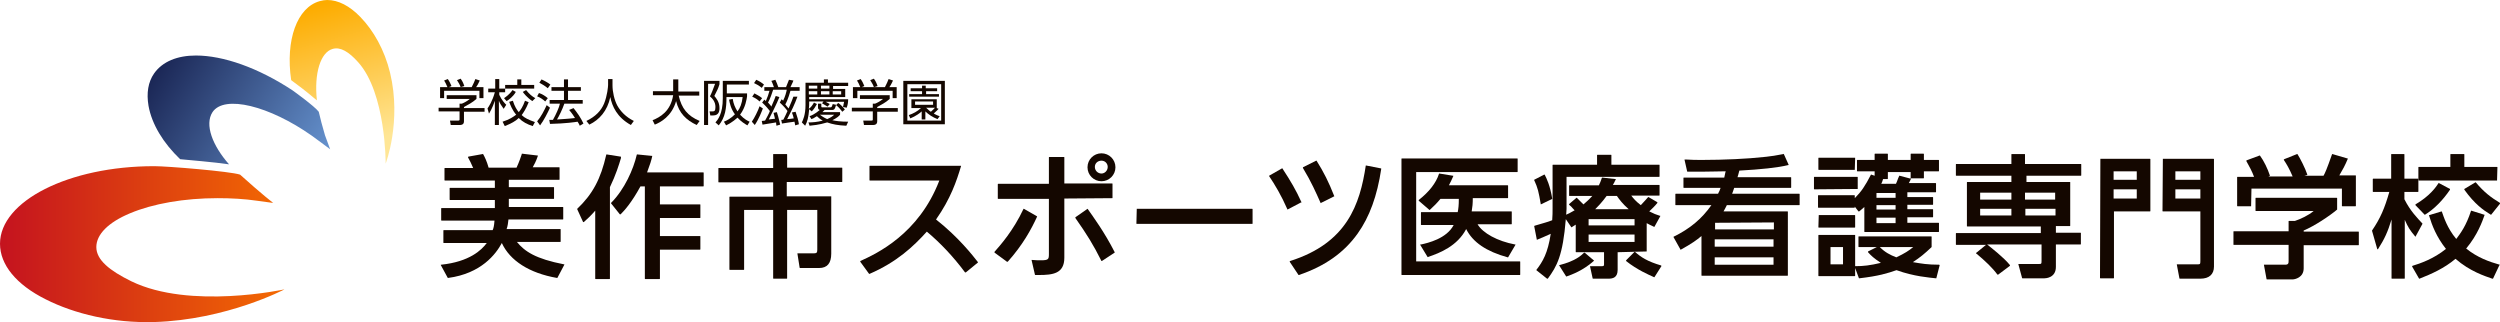 <?xml version="1.0" encoding="utf-8"?>
<!-- Generator: Adobe Illustrator 21.0.2, SVG Export Plug-In . SVG Version: 6.00 Build 0)  -->
<svg version="1.1" id="レイヤー_1" xmlns="http://www.w3.org/2000/svg" xmlns:xlink="http://www.w3.org/1999/xlink" x="0px"
	 y="0px" viewBox="0 0 680 87.6" style="enable-background:new 0 0 680 87.6;" xml:space="preserve">
<style type="text/css">
	.st0{fill:#140700;}
	.st1{clip-path:url(#SVGID_2_);fill:url(#SVGID_3_);}
	.st2{clip-path:url(#SVGID_5_);fill:url(#SVGID_6_);}
	.st3{clip-path:url(#SVGID_8_);fill:url(#SVGID_9_);}
</style>
<g>
	<g>
		<path class="st0" d="M129.6,26.9c-1.1,1-2.3,1.6-3.4,2.2v0.3h5.6v1h-5.6V33c0,0.9-0.7,1-1.1,1h-2.5l-0.2-1.2l2.2,0
			c0.4,0,0.4-0.1,0.4-0.4v-2.1h-5.7v-1h5.7v-1.1h0.6c0.3-0.1,1.4-0.6,2.2-1.3h-6.3v-1h8.1V26.9z M128.3,23.7c0.4-0.7,0.9-1.9,1-2.2
			l1.2,0.4c-0.3,0.6-0.6,1.3-1,1.8h2v3h-1.1v-2h-9.6v2h-1.1v-3h2c-0.3-0.8-0.7-1.5-0.9-1.8l1-0.4c0.5,0.7,0.8,1.4,1,1.9l-0.7,0.3
			H128.3z M125.3,23.7c-0.2-0.6-0.6-1.3-1-1.9l1-0.4c0.6,0.8,0.9,1.7,1,2L125.3,23.7z"/>
		<path class="st0" d="M137,29.6c-0.7-1-1-1.4-1.3-2.2v6.6h-1.1v-6.6c-0.7,2.1-1.3,3-1.6,3.5l-0.4-1.4c0.4-0.6,1.3-1.9,2-4.4h-1.8
			v-1h1.9v-2.6h1.1v2.6h1.6v1h-1.6v0.7c0.7,1.5,1.5,2.3,1.9,2.7L137,29.6z M136.7,33.1c1.9-0.6,2.9-1.3,3.7-1.9
			c-1.1-1.3-1.6-2.7-1.9-3.5l1-0.3c0.5,1.6,1.1,2.5,1.6,3.1c0.5-0.6,1.1-1.4,1.7-3.1l1,0.4c-0.7,1.8-1.4,2.8-1.9,3.5
			c0.8,0.8,1.9,1.3,3.6,1.9l-0.6,1.1c-1.5-0.5-2.7-1.1-3.8-2.2c-0.9,0.9-2.1,1.5-3.8,2.2L136.7,33.1z M137.1,26.7
			c0.4-0.3,1.4-0.9,2.3-2.2l0.9,0.5c-0.7,1.3-2,2.2-2.5,2.5L137.1,26.7z M141.8,21.6v1.5h3.5v1h-7.9v-1h3.3v-1.5H141.8z M144.8,27.5
			c-1.5-1-2.4-2.2-2.6-2.5l0.9-0.5c0.9,1.1,1.6,1.7,2.5,2.2L144.8,27.5z"/>
		<path class="st0" d="M146.1,33c1.1-1.3,1.9-2.9,2.6-4.4l0.9,0.7c-0.6,1.3-1.7,3.5-2.7,4.8L146.1,33z M148.3,27.6
			c-0.7-0.6-1.2-1-2.2-1.4l0.5-0.9c0.9,0.3,1.7,0.8,2.4,1.4L148.3,27.6z M149,24c-0.7-0.6-1.7-1.2-2.3-1.5l0.6-0.9
			c0.6,0.3,1.5,0.7,2.4,1.4L149,24z M156,29.4c1.1,1.4,1.9,2.5,2.7,4.2l-1,0.6c-0.2-0.4-0.3-0.7-0.6-1.1c-0.6,0.1-3.2,0.5-7.5,0.6
			l-0.2-1.1h1c0.8-1.4,1.7-3.4,1.9-4.4h-2.8v-1h3.9v-2.5h-3.4v-1h3.4v-2.1h1.1v2.1h3.5v1h-3.5v2.5h4v1h-5c-0.5,1.5-1.5,3.5-2,4.3
			c1.3-0.1,3.4-0.2,4.9-0.4c0,0-0.8-1.3-1.6-2.2L156,29.4z"/>
		<path class="st0" d="M166.6,21.6v1.6c0,1.8,0.5,4,1.3,5.5c0.9,1.6,2.3,3.1,4.5,4.2l-0.8,1.1c-3.8-2.1-5.1-5.1-5.6-7.6
			c-0.8,3.8-3,6.2-5.7,7.5l-0.8-1c2.5-1.2,4-2.8,4.8-4.7c0.9-2.2,1.1-4.7,1.1-5.1v-1.6H166.6z"/>
		<path class="st0" d="M183.3,21.6h1.2v3.3h5.7V26h-5.6c0.8,3.5,2.4,5.5,5.7,6.9l-0.8,1.1c-2.8-1.3-4.8-3.2-5.6-6.5
			c-1.2,4.2-4.3,5.8-5.8,6.4l-0.6-1.2c2-0.8,4.9-2.4,5.6-6.8h-5.5v-1.1h5.5V21.6z"/>
		<path class="st0" d="M195.7,22v0.9c-0.4,1.3-0.5,1.4-1.4,3.2c0.5,0.6,1.4,1.6,1.4,3.3c0,0.5,0,2-1.7,2h-0.8l-0.2-1.1l0.8,0
			c0.5,0,0.8-0.1,0.8-1.2c0-1.4-0.8-2.3-1.5-2.9c0.4-0.7,0.9-2,1.4-3.4h-1.9v11.2h-1.1V22H195.7z M203.3,34.1
			c-0.7-0.4-1.7-1-2.7-2.1c-1.3,1.2-2.5,1.8-3.1,2.1l-0.6-1c0.8-0.3,1.9-0.9,3-2c-1.1-1.5-1.4-3-1.6-4l1-0.2
			c0.2,1.3,0.6,2.3,1.3,3.4c0.7-0.9,1.2-2.1,1.4-3.9h-4.4c0,3-0.3,5.5-2.1,7.7l-0.9-0.8c0.6-0.7,2-2.2,2-6.6V22h7.1v1h-6v2.4h5.5
			v0.8c-0.1,0.7-0.4,3-1.9,5c1.1,1.2,2.1,1.7,2.6,1.9L203.3,34.1z"/>
		<path class="st0" d="M204.5,33.1c0.7-1,1.7-3,2.1-4.2l0.9,0.6c-0.3,0.8-1.1,2.9-2.2,4.5L204.5,33.1z M206.6,27.6
			c-0.6-0.6-1.3-1-2-1.3l0.6-0.9c0.5,0.3,1.4,0.7,2.1,1.3L206.6,27.6z M207.2,23.9c-0.8-0.7-1.7-1.1-2.1-1.3l0.6-0.9
			c0.9,0.4,1.5,0.8,2.1,1.3L207.2,23.9z M216.9,26.3c-0.8,2.2-1.5,3.6-2.8,6.1c0.3,0,1.2-0.1,1.8-0.2c-0.1-0.5-0.3-1.1-0.5-1.6
			l1-0.2c0.4,1.1,0.8,2.5,0.9,3.4l-1,0.3c-0.1-0.4-0.1-0.6-0.2-1c-0.6,0.1-3,0.4-3.4,0.5l-0.2-1c0.1,0,0.5,0,0.6-0.1
			c0.2-0.4,1-2,1.1-2.3c-0.3-0.5-1.3-1.6-2.1-2.3l0.5-0.9c0.3,0.2,0.3,0.3,0.4,0.4c0.6-1.2,0.9-2.4,1-3h-3.7
			c-0.3,0.9-0.8,2.5-1.4,3.5c0.6,0.6,0.8,0.9,0.9,1.1c0.7-1.6,1-2.3,1.2-2.9l1,0.3c-0.7,1.8-2.3,4.9-2.9,6.1
			c0.4-0.1,1.1-0.1,1.7-0.2c-0.2-0.7-0.3-1.2-0.4-1.6l0.9-0.2c0.5,1.5,0.8,3,0.9,3.4l-1,0.3c-0.1-0.5-0.1-0.7-0.1-0.9
			c-0.7,0.1-2.6,0.4-3.7,0.6l-0.2-1c0.1,0,0.8-0.1,0.9-0.1c0.5-0.9,1.1-2,1.3-2.6c-0.1-0.2-1.2-1.5-2.1-2.3l0.6-0.8
			c0.2,0.2,0.3,0.2,0.4,0.4c0.4-0.9,0.8-2,1-2.8h-1.4v-1h2.6c-0.2-0.5-0.4-1.2-0.7-1.7l1.1-0.3c0.3,0.7,0.6,1.3,0.8,2h2.1
			c0.3-0.7,0.7-1.7,0.8-2l1.2,0.2c-0.1,0.4-0.4,0.9-0.8,1.8h2.5v1H215c-0.1,0.3-0.6,2.3-1.4,3.7c0.5,0.6,0.7,0.9,0.9,1.1
			c0.7-1.6,1.1-2.6,1.3-3.2L216.9,26.3z"/>
		<path class="st0" d="M225.1,29c-0.5-0.3-1-0.6-1.5-0.9l0.4-0.5h-3.9c0,1,0,1.3-0.1,2c0.6-0.4,1-1,1.4-1.7l0.8,0.4
			c-0.4,0.7-0.8,1.4-1.4,2l-0.7-0.6c-0.2,2.3-0.5,3.4-1.1,4.5l-0.9-0.9c0.3-0.6,1-2,1-4.8v-6h5v-0.9h1.1v0.9h5.5v0.9h-4.1v0.8h3.3
			v2.2h-9.8v0.6h10.6c0,0.8-0.1,1.5-0.4,2.3l-1-0.2c0.1-0.4,0.2-0.9,0.3-1.4h-5c0.4,0.2,0.6,0.3,1.1,0.6L225.1,29z M230.2,34.2
			c-2.3-0.1-3.8-0.4-5.2-0.9c-2.3,0.7-4,0.8-4.8,0.9l-0.3-0.9c1.1,0,2.4-0.1,3.9-0.5c-0.8-0.4-1.3-0.9-1.6-1.2
			c-0.9,0.6-1.2,0.7-1.5,0.8l-0.5-0.8c1.5-0.5,2.6-1.6,2.8-1.7c-0.1,0-0.5-0.1-0.5-0.6v-1.1h0.9v0.7c0,0.1,0,0.3,0.2,0.3h2.3
			c0.3,0,0.4-0.2,0.6-0.9l0.9,0.2c-0.2,0.9-0.4,1.4-1,1.4h-2.1c-0.2,0.2-0.4,0.4-0.6,0.6h4.8v0.7c-0.3,0.4-0.9,0.9-2.1,1.5
			c0.9,0.2,2.2,0.4,4.3,0.4L230.2,34.2z M222.3,23.3h-2.3v0.8h2.3V23.3z M222.3,24.8h-2.3v0.9h2.3V24.8z M223,31.2
			c0.4,0.3,1.1,0.8,2,1.2c1.1-0.5,1.5-0.8,1.9-1.2H223z M225.6,23.3h-2.3v0.8h2.3V23.3z M225.6,24.8h-2.3v0.9h2.3V24.8z M228.8,24.8
			h-2.3v0.9h2.3V24.8z M229.1,30.4c-0.8-1.1-1.4-1.6-1.7-1.8L228,28c0.6,0.4,1.4,1.2,1.8,1.8L229.1,30.4z"/>
		<path class="st0" d="M242,26.9c-1.1,1-2.3,1.6-3.4,2.2v0.3h5.6v1h-5.6V33c0,0.9-0.7,1-1.1,1H235l-0.2-1.2l2.2,0
			c0.4,0,0.4-0.1,0.4-0.4v-2.1h-5.7v-1h5.7v-1.1h0.6c0.3-0.1,1.4-0.6,2.2-1.3h-6.3v-1h8.1V26.9z M240.7,23.7c0.4-0.7,0.9-1.9,1-2.2
			l1.2,0.4c-0.3,0.6-0.6,1.3-1,1.8h2v3h-1.1v-2h-9.6v2H232v-3h2c-0.3-0.8-0.7-1.5-0.9-1.8l1-0.4c0.5,0.7,0.8,1.4,1,1.9l-0.7,0.3
			H240.7z M237.7,23.7c-0.2-0.6-0.6-1.3-1-1.9l1-0.4c0.6,0.8,0.9,1.7,1,2L237.7,23.7z"/>
		<path class="st0" d="M257,33.8h-11.3V22H257V33.8z M256,22.9h-9.2v9.9h9.2V22.9z M255.3,29.6c-0.4,0.5-1.1,1-1.3,1.3
			c0.6,0.3,0.9,0.5,1.6,0.7l-0.6,0.8c-1.3-0.5-2.5-1.3-3.3-2.1v2.2h-1v-2.2c-0.4,0.4-1.6,1.3-3.1,1.9l-0.4-0.9
			c1.2-0.4,2.3-1,3.3-1.9h-2.6v-2.4h6.9v2.4L255.3,29.6z M255,24.8h-3.1v0.8h3.5v0.7h-8.1v-0.7h3.5v-0.8h-3.1V24h3.1v-0.7h1V24h3.1
			V24.8z M253.8,27.6h-4.9v0.9h4.9V27.6z M251.9,29.3c0.6,0.5,0.8,0.8,1.3,1.1c0.3-0.3,0.9-0.8,1.1-1.1H251.9z"/>
	</g>
	<g>
		<path class="st0" d="M140.6,65.8h11.8c0,0,0.1,0,0.1-0.1v-3.3c0,0,0-0.1-0.1-0.1h-14.6c0.3-0.8,0.4-1.7,0.5-2.6h14.8
			c0,0,0.1,0,0.1-0.1v-3.2c0,0,0-0.1-0.1-0.1h-14.7v-2.2h12.2c0,0,0.1,0,0.1-0.1V51c0,0,0-0.1-0.1-0.1h-12.2v-2h13.7
			c0,0,0.1,0,0.1-0.1v-3.2c0,0,0-0.1-0.1-0.1h-7.2c0.4-0.7,0.9-1.6,1.4-3.1c0,0,0,0,0-0.1c0,0,0,0-0.1,0l-4.2-0.5h0
			c0,0-0.1,0-0.1,0.1l0,0.1c-0.2,0.6-0.7,2.1-1.4,3.6h-7.6c-0.5-1.8-1.1-3-1.5-3.7c0,0,0-0.1-0.1,0l-3.9,0.7c0,0,0,0-0.1,0.1
			c0,0,0,0,0,0.1c0.3,0.5,1.1,2.1,1.4,2.9h-7.7c0,0-0.1,0-0.1,0.1v3.2c0,0,0,0.1,0.1,0.1h13.6v2h-12.2c0,0-0.1,0-0.1,0.1v3.1
			c0,0,0,0.1,0.1,0.1h12.2v2.2h-14.5c0,0-0.1,0-0.1,0.1v3.2c0,0,0,0.1,0.1,0.1h14.4c-0.1,1.5-0.3,2.2-0.5,2.6h-13.3
			c0,0-0.1,0-0.1,0.1v3.3c0,0,0,0.1,0.1,0.1h11.7c-1.4,1.9-4.7,5.1-12.4,5.9c0,0-0.1,0-0.1,0c0,0,0,0.1,0,0.1l1.9,3.5
			c0,0,0.1,0,0.1,0c9-1.2,13-6.5,14.6-9.5h0c2.2,4.8,7.5,8.2,15,9.5h0c0,0,0.1,0,0.1,0l1.9-3.6c0,0,0-0.1,0-0.1c0,0,0,0-0.1,0
			C145.7,70.4,142.7,68.4,140.6,65.8"/>
		<path class="st0" d="M176,46.9c0.8-2.1,1.2-3.4,1.4-4.4c0,0,0,0,0-0.1c0,0,0,0-0.1,0l-4-0.4h0c0,0-0.1,0-0.1,0.1
			c-0.9,3.9-3.3,9.4-7,13.1c0,0,0,0.1,0,0.1l2.4,3c0,0,0,0,0.1,0c0,0,0,0,0.1,0c1.1-1.1,3-3.2,5.4-7.6h1.2v25.1c0,0,0,0.1,0.1,0.1
			h3.9c0,0,0.1,0,0.1-0.1v-7.9h10.9c0,0,0.1,0,0.1-0.1v-3.5c0,0,0-0.1-0.1-0.1h-10.9v-4.9h10.9c0,0,0.1,0,0.1-0.1v-3.5
			c0-0.1,0-0.1-0.1-0.1h-10.9v-4.9h11.8c0,0,0.1,0,0.1-0.1V47c0,0,0-0.1-0.1-0.1H176z"/>
		<path class="st0" d="M168.9,42.7C168.9,42.7,168.9,42.7,168.9,42.7c0-0.1,0-0.1-0.1-0.1L165,42c0,0-0.1,0-0.1,0.1
			c-1.5,6.6-3.7,10.7-7.9,14.7c0,0,0,0.1,0,0.1l1.6,3.5c0,0,0,0,0.1,0c0,0,0.1,0,0.1,0c0.9-0.8,1.9-1.7,3.1-3.1v18.5
			c0,0,0,0.1,0.1,0.1h3.8c0,0,0.1,0,0.1-0.1V50.9c1.6-3.3,2.5-6.2,3-7.9L168.9,42.7z"/>
		<path class="st0" d="M214.1,45.7V42c0,0,0-0.1-0.1-0.1h-3.6c0,0-0.1,0-0.1,0.1v3.7h-14.8c0,0-0.1,0-0.1,0.1v3.7c0,0,0,0.1,0.1,0.1
			h14.8v3.9h-11.8c0,0-0.1,0-0.1,0.1v19.7c0,0,0,0.1,0.1,0.1h3.8c0,0,0.1,0,0.1-0.1V57.1h7.9v18.6c0,0,0,0.1,0.1,0.1h3.6
			c0,0,0.1,0,0.1-0.1V57.1h8.2v10.8c0,0.7-0.1,1-0.8,1H217c0,0,0,0-0.1,0c0,0,0,0,0,0.1l0.6,3.8c0,0,0,0.1,0.1,0.1h5.2
			c2.2,0,3.3-1.3,3.3-3.9V53.5c0-0.1,0-0.1-0.1-0.1h-12v-3.9H229c0,0,0.1,0,0.1-0.1v-3.7c0,0,0-0.1-0.1-0.1H214.1z"/>
		<path class="st0" d="M254.6,59.7c4-5.7,5.6-10.5,6.8-14.5c0,0,0-0.1,0-0.1c0,0,0,0-0.1,0h-24.7c0,0-0.1,0-0.1,0.1V49
			c0,0,0,0.1,0.1,0.1h18.9C249.9,63.7,238.4,69,234,71c0,0,0,0,0,0.1c0,0,0,0,0,0.1l2.4,3.3c0,0,0,0,0.1,0c0,0,0,0,0,0
			c7.4-3.2,11.9-7.4,15.6-11.5c3.7,3.1,7.2,6.8,10.4,11.1c0,0,0,0,0.1,0c0,0,0,0,0.1,0l3.3-2.7c0,0,0-0.1,0-0.1
			C264.6,69.5,260.7,64.5,254.6,59.7"/>
		<path class="st0" d="M295.8,56.8l-3.3,2.3c0,0,0,0,0,0.1c0,0,0,0,0,0.1c3.1,4.4,4.9,7.3,7.1,11.7c0,0,0,0,0.1,0c0,0,0,0,0,0
			c0,0,0,0,0,0l3.5-2.3c0,0,0-0.1,0-0.1c-2.8-5.5-5.9-9.7-7.3-11.7C295.9,56.8,295.8,56.8,295.8,56.8"/>
		<path class="st0" d="M299.6,41.7c-2.1,0-3.8,1.7-3.8,3.8c0,2.1,1.7,3.8,3.8,3.8c2.1,0,3.8-1.7,3.8-3.8
			C303.4,43.4,301.7,41.7,299.6,41.7 M299.6,47.2c-1,0-1.8-0.8-1.8-1.8c0-1,0.8-1.7,1.8-1.7c1,0,1.7,0.8,1.7,1.7
			C301.3,46.4,300.5,47.2,299.6,47.2"/>
		<path class="st0" d="M302.6,53.9v-3.9c0,0,0-0.1-0.1-0.1h-13v-7.1c0,0,0-0.1-0.1-0.1h-4c0,0-0.1,0-0.1,0.1V50h-13.8
			c0,0-0.1,0-0.1,0.1v3.9c0,0,0,0.1,0.1,0.1h13.8v15c0,1.4-0.1,1.7-2.2,1.7c-0.6,0-1.4,0-2.4-0.1c0,0,0,0-0.1,0c0,0,0,0.1,0,0.1
			l0.9,3.9c0,0,0,0.1,0.1,0.1c0.4,0,0.7,0,1,0c3.8,0,6.9-0.4,6.9-4.7V54L302.6,53.9C302.6,54,302.6,54,302.6,53.9"/>
		<path class="st0" d="M282,58.8l-3.5-2c0,0,0,0-0.1,0c0,0,0,0,0,0c-2.8,6-6.4,10-7.9,11.7c0,0,0,0,0,0.1c0,0,0,0,0,0.1l3.4,2.5
			c0,0,0,0,0.1,0c0,0,0,0,0.1,0c4.1-4.6,6.4-8.8,8-12.3C282.1,58.9,282.1,58.9,282,58.8"/>
		<path class="st0" d="M309.2,56.8C309.2,56.8,309.2,56.9,309.2,56.8l-0.1,4c0,0,0,0.1,0.1,0.1h31.4c0,0,0.1,0,0.1-0.1v-3.9
			c0,0,0-0.1-0.1-0.1H309.2z"/>
		<path class="st0" d="M359.2,55.2C359.2,55.2,359.2,55.3,359.2,55.2C359.2,55.3,359.2,55.3,359.2,55.2c0.1,0.1,0.1,0.1,0.1,0
			l3.6-1.8c0,0,0.1-0.1,0-0.1c-1.5-3.8-2.8-6.4-4.8-9.6c0,0-0.1,0-0.1,0l-3.6,1.8c0,0,0,0,0,0.1c0,0,0,0,0,0.1
			C356.7,49.5,358,52.5,359.2,55.2"/>
		<path class="st0" d="M371.5,45C371.5,45,371.4,45,371.5,45C371.4,45,371.4,45.1,371.5,45c-1.6,10.6-5.1,21.1-20.6,26
			c0,0,0,0-0.1,0.1c0,0,0,0.1,0,0.1l2.4,3.6c0,0,0,0,0.1,0c0,0,0,0,0,0c7.1-2.4,12.3-6.1,16-11.3c3.2-4.5,5.3-10.2,6.4-17.6
			c0,0,0-0.1-0.1-0.1L371.5,45z"/>
		<path class="st0" d="M354,55c-1.5-3.3-2.9-5.7-5.2-9.2c0,0-0.1-0.1-0.1,0l-3.5,2c0,0,0,0,0,0c0,0,0,0,0,0.1c1.6,2.4,3.3,5.2,5,9.1
			c0,0,0,0,0,0c0,0,0,0,0,0c0,0,0,0,0,0l3.6-1.9C354,55.1,354,55.1,354,55"/>
		<path class="st0" d="M386.5,66.5l-0.1,0c0,0,0,0-0.1,0c0,0,0,0.1,0,0.1l2,3.3c0,0,0.1,0.1,0.1,0c3.3-1.1,8-3,10.4-7.6
			c1.8,3.6,5.5,6.1,11.3,7.7c0,0,0,0,0,0c0,0,0.1,0,0.1,0l2-3.4c0,0,0-0.1,0-0.1c0,0,0,0-0.1,0c-4.8-0.9-8.8-3.1-10.2-5.5h9.2
			c0,0,0.1,0,0.1-0.1v-3.3c0,0,0-0.1-0.1-0.1h-10.8c0.2-1.2,0.3-2.1,0.3-3.6h9.5c0,0,0.1,0,0.1-0.1v-3.3c0,0,0-0.1-0.1-0.1h-16
			c0.5-0.9,0.7-1.4,1.2-2.5c0,0,0-0.1,0-0.1c0,0,0,0-0.1,0l-3.7-0.6c0,0-0.1,0-0.1,0.1c-0.8,2.5-2.7,4.9-5.5,7.1c0,0,0,0,0,0.1
			c0,0,0,0.1,0,0.1l2.9,2.5c0,0,0.1,0,0.1,0c1.2-1.1,1.9-1.8,2.9-3h5c0,1.7-0.1,2.6-0.3,3.6h-9.9c0,0-0.1,0-0.1,0.1v3.3
			c0,0,0,0.1,0.1,0.1h8.8C393.5,64.9,388.4,66.1,386.5,66.5"/>
		<path class="st0" d="M385.2,71.2V46.8h27.5c0,0,0.1,0,0.1-0.1v-3.5c0,0,0-0.1-0.1-0.1h-31.4c0,0-0.1,0-0.1,0.1v31.5
			c0,0,0,0.1,0.1,0.1h32.1c0,0,0.1,0,0.1-0.1v-3.5c0,0,0-0.1-0.1-0.1H385.2z"/>
		<path class="st0" d="M447.9,68.4v-7.7c0.6,0.3,1.1,0.6,1.6,0.8l0.4,0.2c0,0,0.1,0,0.1,0l1.6-2.9c0,0,0,0,0-0.1c0,0,0,0-0.1,0l0,0
			c-1-0.3-1.7-0.6-2.9-1.2c0.1-0.1,0.1-0.1,0.2-0.2c0.5-0.5,1.3-1.2,2-2.1c0,0,0,0,0-0.1c0,0,0,0,0-0.1l-2.4-1.4c0,0-0.1,0-0.1,0
			c-0.4,0.5-0.9,1-2,2.2c-1.3-1-2-1.8-2.6-2.6h7.6c0,0,0.1,0,0.1-0.1v-2.7c0,0,0-0.1-0.1-0.1h-12.6c0.1-0.2,0.2-0.4,0.4-0.7
			c0.1-0.2,0.2-0.5,0.4-0.8c0,0,0-0.1,0-0.1c0,0,0,0-0.1,0l-3.6-0.4h0c0,0-0.1,0-0.1,0.1c-0.3,0.9-0.5,1.4-0.8,2h-8
			c0,0-0.1,0-0.1,0.1v2.7c0,0,0,0.1,0.1,0.1h6.2c-0.9,1-1.7,1.7-2.4,2.3c-0.3-0.3-0.8-0.8-1.2-1.2c-0.3-0.3-0.5-0.5-0.6-0.6
			c0,0-0.1,0-0.1,0l-2,1.7c0,0,0,0,0,0.1c0,0,0,0,0,0.1c0.5,0.4,0.6,0.5,1.2,1.2l0.3,0.3c-1.2,0.7-1.8,1-2.3,1.2
			c0-0.4,0.1-0.9,0.1-1.6v-8.7h25.2c0,0,0.1,0,0.1-0.1v-3.1c0,0,0-0.1-0.1-0.1h-13v-2.6c0,0,0-0.1-0.1-0.1h-3.7c0,0-0.1,0-0.1,0.1
			v2.6h-12c0,0-0.1,0-0.1,0.1v11.8c0,0.7,0,2.2-0.1,3.2c-1.5,0.6-2.2,0.7-4.8,1.5c0,0-0.1,0.1-0.1,0.1l0.7,3.6c0,0,0,0,0,0.1
			c0,0,0.1,0,0.1,0c1.5-0.6,2.1-0.9,3.7-1.6c-0.8,5.3-2.2,7.6-3.9,9.8c0,0,0,0.1,0,0.1l2.9,2.3c0,0,0,0,0.1,0c0,0,0,0,0,0
			c0,0,0,0,0.1,0c2.5-3.4,4.1-6.3,4.9-16.2l1.5,2.2c0,0,0.1,0.1,0.1,0l1.1-0.7v7.4c0,0,0,0.1,0.1,0.1h7.6v3.3c0,0.4-0.1,0.5-0.6,0.5
			h-3.1c0,0,0,0-0.1,0c0,0,0,0,0,0.1l0.7,3.2c0,0,0,0.1,0.1,0.1h4.2c1.2,0,2.5-0.3,2.5-2.4v-4.8L447.9,68.4
			C447.9,68.5,447.9,68.4,447.9,68.4 M439.8,53.3c0.7,1,1.5,2.1,3.2,3.6h-9.1c0.5-0.5,1.8-1.8,3.1-3.6H439.8z M432.1,59.6h12.5v1.7
			h-12.5V59.6z M444.6,65.8h-12.5v-2h12.5V65.8z"/>
		<path class="st0" d="M444.7,68.5c0,0-0.1,0-0.1,0l-2.3,2.3c0,0,0,0,0,0.1c0,0,0,0,0,0.1c3,2.4,6.3,3.8,7.4,4.3l0.2,0.1
			c0,0,0,0,0,0c0,0,0.1,0,0.1,0l1.9-3c0,0,0-0.1,0-0.1c0,0,0,0-0.1-0.1C448.1,71.1,446.4,70,444.7,68.5"/>
		<path class="st0" d="M433.6,70.9C433.6,70.8,433.6,70.8,433.6,70.9l-2.6-2.2c0,0-0.1,0-0.1,0c-0.8,0.8-2.4,2.3-6.7,3.4
			c0,0,0,0-0.1,0c0,0,0,0.1,0,0.1l1.9,3c0,0,0,0,0.1,0c0,0,0,0,0,0C427.5,74.7,430.6,73.6,433.6,70.9
			C433.6,70.9,433.6,70.9,433.6,70.9"/>
		<path class="st0" d="M419.1,55.6C419.2,55.6,419.2,55.6,419.1,55.6C419.2,55.6,419.2,55.6,419.1,55.6l3.1-1.5c0,0,0.1-0.1,0-0.1
			c-0.6-3.6-1.5-5.4-2-6.4l-0.1-0.1c0,0-0.1-0.1-0.1,0l-2.7,1.4c0,0-0.1,0.1,0,0.1C418.3,51.2,418.5,52.1,419.1,55.6
			C419.1,55.5,419.1,55.5,419.1,55.6"/>
		<path class="st0" d="M471.1,52.8c0.1-0.3,0.4-1,0.6-1.7h15.4c0,0,0.1,0,0.1-0.1v-2.7c0,0,0-0.1-0.1-0.1h-14.5
			c0.2-0.5,0.2-0.8,0.5-1.8c5.7-0.3,10.5-0.8,13.3-1.5c0,0,0,0,0.1,0c0,0,0,0,0-0.1l-1.3-2.9c0,0-0.1-0.1-0.1,0
			c-2,0.4-3.3,0.6-5.3,0.8c-4.4,0.5-11,0.8-16.7,0.8c-1.7,0-2.9,0-4.2-0.1l-0.6,0h0c0,0-0.1,0-0.1,0c0,0,0,0,0,0.1l0.7,3.1
			c0,0,0,0.1,0.1,0.1c1.2,0,2.5,0,3.7,0c2.4,0,4.4-0.1,6.2-0.1l0.5,0l-0.1,0.3c-0.1,0.5-0.2,0.9-0.3,1.4h-11c0,0-0.1,0-0.1,0.1V51
			c0,0,0,0.1,0.1,0.1h10c-0.2,0.6-0.4,1.1-0.6,1.4c0,0.1-0.1,0.2-0.1,0.2h-11.5c0,0-0.1,0-0.1,0.1v2.9c0,0,0,0.1,0.1,0.1h9.7
			c-2.6,3.7-5.8,6.4-10.3,8.6c0,0,0,0,0,0c0,0,0,0,0,0.1l1.9,3.4c0,0,0.1,0.1,0.1,0c2.9-1.6,4.3-2.6,5.6-3.7v10.7c0,0,0,0.1,0.1,0.1
			h23.3c0,0,0.1,0,0.1-0.1V57.6c0,0,0-0.1-0.1-0.1h-17.4c0.3-0.5,0.5-0.9,0.9-1.7h19.7c0,0,0.1,0,0.1-0.1v-2.9c0,0,0-0.1-0.1-0.1
			H471.1z M482.4,72h-16v-2h16V72z M482.4,67.1h-16v-2h16V67.1z M466.5,60.6L466.5,60.6l16-0.1v1.9h-16V60.6z"/>
		<path class="st0" d="M494.7,58.5C494.7,58.5,494.6,58.5,494.7,58.5l-0.1,3.3c0,0,0,0.1,0.1,0.1h9.8c0,0,0.1,0,0.1-0.1v-3.2
			c0,0,0-0.1-0.1-0.1H494.7z"/>
		<path class="st0" d="M504.5,46.2C504.5,46.2,504.6,46.2,504.5,46.2l0.1-3.2c0-0.1,0-0.1-0.1-0.1h-9.8c0,0-0.1,0-0.1,0.1v3.1
			c0,0,0,0.1,0.1,0.1H504.5z"/>
		<path class="st0" d="M509.9,46.8v1l-0.9-0.3c0,0-0.1,0-0.1,0c-1.6,3.1-2.6,4.6-4.4,6.4v-0.7c0,0,0-0.1-0.1-0.1h-9.8
			c0,0-0.1,0-0.1,0.1v3.2c0,0,0,0.1,0.1,0.1h9.8c0,0,0.1,0,0.1-0.1v-0.2l1,1.3c0,0,0,0,0.1,0c0,0,0,0,0.1,0c0.7-0.6,1-0.8,1.4-1.2
			v6.7c0,0,0,0.1,0.1,0.1h20.1c0,0,0.1,0,0.1-0.1v-2.3c0,0,0-0.1-0.1-0.1h-8.5v-1.5h6.9c0,0,0.1,0,0.1-0.1v-2c0,0,0-0.1-0.1-0.1
			h-6.9v-1.2h6.9c0,0,0.1,0,0.1-0.1v-1.9c0,0,0-0.1-0.1-0.1h-6.9v-1.3h7.7c0,0,0.1,0,0.1-0.1v-2.3c0,0,0-0.1-0.1-0.1h-7.3
			c0.2-0.3,0.4-0.8,0.6-1.2l0,0c0,0,0,0,0-0.1c0,0,0,0,0,0h3.4c0,0,0.1,0,0.1-0.1v-1.8h4c0,0,0.1,0,0.1-0.1v-2.9c0,0,0-0.1-0.1-0.1
			h-4v-1.6c0,0,0-0.1-0.1-0.1h-3.4c0,0-0.1,0-0.1,0.1v1.6h-6.2v-1.6c0,0,0-0.1-0.1-0.1H510c0,0-0.1,0-0.1,0.1v1.6h-4.7
			c0,0-0.1,0-0.1,0.1v2.9c0,0,0,0.1,0.1,0.1H509.9z M515.6,60.7h-5.2v-1.5h5.2V60.7z M515.6,57h-5.2v-1.2h5.2V57z M515.6,53.8h-5.2
			v-1.3h5.2V53.8z M519.7,48.6l-3-0.8c0,0-0.1,0-0.1,0c-0.3,0.7-0.4,0.9-0.6,1.5c-0.1,0.2-0.2,0.4-0.3,0.7h-4c0.2-0.4,0.3-0.6,0.4-1
			l0.1-0.3h1.2c0,0,0.1,0,0.1-0.1v-1.8h6.2V48.6C519.7,48.6,519.7,48.6,519.7,48.6L519.7,48.6z"/>
		<path class="st0" d="M527.5,72c-3.2,0-4.9-0.3-7.2-0.7c2-1.3,3.2-2.3,5.1-4.1c0,0,0,0,0-0.1v-2.7c0,0,0-0.1-0.1-0.1h-19.7
			c0,0-0.1,0-0.1,0.1v2.7c0,0,0,0.1,0.1,0.1h4.9l-2.4,1.2c0,0,0,0,0,0.1c0,0,0,0.1,0,0.1c0.8,0.9,1.5,1.6,3.5,2.9
			c-3,0.7-4.7,0.9-7,0.9V64c0-0.1,0-0.1-0.1-0.1h-9.8c0,0-0.1,0-0.1,0.1v11c0,0,0,0.1,0.1,0.1h9.8c0,0,0.1,0,0.1-0.1v-2.1l1,2.7
			c0,0,0,0.1,0.1,0.1h0c5.3-0.6,7.8-1.4,10.1-2.2l0.1,0c4.7,1.7,8.9,2,10.7,2.2c0.1,0,0.1,0,0.1-0.1l0.9-3.5
			C527.5,72.1,527.5,72.1,527.5,72C527.5,72,527.5,72,527.5,72 M497.9,67.2h3.4v4.7h-3.4V67.2z M520.4,67.2c-1.2,1-2.3,1.7-4.6,2.8
			c-1.8-0.7-3.1-1.4-4.5-2.8H520.4z"/>
		<path class="st0" d="M505.3,51.4v-3.2c0,0,0-0.1-0.1-0.1h-11.7c0,0-0.1,0-0.1,0.1v3.2c0,0,0,0.1,0.1,0.1L505.3,51.4
			C505.3,51.5,505.3,51.5,505.3,51.4"/>
		<path class="st0" d="M550.8,44.6V42c0,0,0-0.1-0.1-0.1h-3.5c0,0-0.1,0-0.1,0.1v2.6h-15c0,0-0.1,0-0.1,0.1v3c0,0,0,0.1,0.1,0.1h15
			v1.7h-12c0,0-0.1,0-0.1,0.1v11.9c0,0,0,0.1,0.1,0.1h20v1.8h-23c0,0-0.1,0-0.1,0.1v3c0,0,0,0.1,0.1,0.1h8.1l-2.7,2.2c0,0,0,0,0,0.1
			c0,0,0,0,0,0.1l0.1,0c2.4,2,4.4,3.9,5.7,5.7c0,0,0,0,0.1,0c0,0,0,0,0.1,0l3.2-2.4c0,0,0,0,0-0.1c0,0,0,0,0-0.1
			c-1.7-2.1-5.2-4.8-6.2-5.6h14.8v4.5c0,0.8-0.1,0.8-0.6,0.8h-5.6c0,0-0.1,0-0.1,0c0,0,0,0,0,0.1l1,3.7c0,0,0,0.1,0.1,0.1h6
			c0.3,0,3.1-0.1,3.1-3.1v-6.1h6.7c0,0,0.1,0,0.1-0.1v-3c0,0,0-0.1-0.1-0.1h-6.7v-1.8h3.8c0,0,0.1,0,0.1-0.1V49.6
			c0-0.1,0-0.1-0.1-0.1h-11.8v-1.7h14.8c0,0,0.1,0,0.1-0.1v-3c0,0,0-0.1-0.1-0.1H550.8z M547.1,58.6h-8.5v-1.8h8.5V58.6z
			 M547.1,54.3h-8.5v-1.9h8.5V54.3z M559.1,58.6h-8.2v-1.8h8.2V58.6z M550.8,52.4h8.2v1.9h-8.2V52.4z"/>
		<path class="st0" d="M571.3,43.2C571.2,43.2,571.2,43.2,571.3,43.2l-0.1,32.4c0,0,0,0.1,0.1,0.1h3.6c0,0,0.1,0,0.1-0.1V57.5h9.8
			c0,0,0.1,0,0.1-0.1V43.3c0,0,0-0.1-0.1-0.1H571.3z M574.9,46.6h6.3v2.3h-6.3V46.6z M574.9,51.5h6.3V54h-6.3V51.5z"/>
		<path class="st0" d="M588.3,43.2C588.2,43.2,588.2,43.2,588.3,43.2l-0.1,14.2c0,0,0,0.1,0.1,0.1h10.2v13.5c0,0.9-0.1,0.9-0.9,0.9
			h-5.4c0,0,0,0-0.1,0c0,0,0,0,0,0.1l0.7,3.7c0,0,0,0.1,0.1,0.1h5.6c2.4,0,3.7-1.2,3.7-3.3V43.3c0,0,0-0.1-0.1-0.1H588.3z
			 M591.7,46.6h6.8v2.3h-6.8V46.6z M591.7,51.5h6.8V54h-6.8V51.5z"/>
		<path class="st0" d="M612.3,56.1C612.3,56.1,612.4,56,612.3,56.1l0.1-4.8H637V56c0,0,0,0.1,0.1,0.1h3.6c0,0,0.1,0,0.1-0.1v-8.2
			c0,0,0-0.1-0.1-0.1h-4.4c1-1.7,1.5-2.6,2.3-4.5c0,0,0,0,0-0.1c0,0,0,0-0.1,0l-4.1-1.2c0,0-0.1,0-0.1,0.1c-1.4,4-1.9,5.1-2.3,5.8
			h-5.2l0.7-0.2c0,0,0.1-0.1,0.1-0.1c-0.6-1.8-2-4.5-2.7-5.6c0,0-0.1,0-0.1,0l-3.5,1.4c0,0,0,0-0.1,0.1c0,0,0,0,0,0.1
			c0.8,1.2,1.5,2.4,2.4,4.5h-6.6l0.4-0.2c0,0,0.1-0.1,0-0.1c-0.6-1.8-1.6-3.9-2.7-5.4c0,0-0.1,0-0.1,0l-3.5,1.3c0,0,0,0-0.1,0.1
			c0,0,0,0,0,0.1c0.8,1.4,1.6,2.9,2.1,4.3h-4.5c0,0-0.1,0-0.1,0.1V56c0,0,0,0.1,0.1,0.1H612.3z"/>
		<path class="st0" d="M626.6,62.8v-0.1c2.9-1.2,7.1-4,9.1-5.7c0,0,0,0,0-0.1v-3c0,0,0-0.1-0.1-0.1h-22c0,0-0.1,0-0.1,0.1v3.4
			c0,0,0,0.1,0.1,0.1h15.7c-1.4,1.2-3.6,2.2-5.1,2.7h-1.6c-0.1,0-0.1,0-0.1,0.1v2.7h-14.9c0,0-0.1,0-0.1,0.1v3.5
			c0,0.1,0,0.1,0.1,0.1h14.9v4.3c0,0.6,0,1.1-0.9,1.1h-5.7c0,0,0,0-0.1,0c0,0,0,0,0,0.1l0.7,3.8c0,0,0,0.1,0.1,0.1h7
			c0.6,0,3-0.5,3-3v-6.3h14.9c0,0,0.1,0,0.1-0.1v-3.5c0,0,0-0.1-0.1-0.1H626.6z"/>
		<path class="st0" d="M679.2,49C679.2,49,679.3,49,679.2,49l0.1-3.5c0,0,0-0.1-0.1-0.1h-8.9v-3.4c0,0,0-0.1-0.1-0.1h-3.6
			c0,0-0.1,0-0.1,0.1v3.4h-8.6c0,0-0.1,0-0.1,0.1V49c0,0,0,0.1,0.1,0.1H679.2z"/>
		<path class="st0" d="M663.3,49.8c-0.8,1.2-2.4,3.5-6.3,5.8c0,0,0,0,0,0.1c0,0,0,0.1,0,0.1l2.5,2.6c0,0,0,0,0.1,0c0,0,0,0,0,0
			c2.6-1.6,4.9-4,6.8-6.8c0,0,0,0,0-0.1c0,0,0,0,0-0.1l-3-1.6C663.3,49.7,663.3,49.7,663.3,49.8"/>
		<path class="st0" d="M673.4,49.6c0,0-0.1,0-0.1,0l-3,1.8c0,0,0,0,0,0.1c0,0,0,0,0,0.1c2.8,3.9,5.2,5.6,7.2,6.8c0,0,0,0,0,0
			c0,0,0,0,0.1,0l2.4-3c0,0,0,0,0-0.1c0,0,0,0,0-0.1C677.4,53.6,675.7,52.3,673.4,49.6"/>
		<path class="st0" d="M657,64.4C657,64.4,657.1,64.4,657,64.4l1.9-3.5c0,0,0-0.1,0-0.1c-1.3-1.4-3.3-3.4-4.9-6.6v-2h3.7
			c0,0,0.1,0,0.1-0.1v-3.4c0,0,0-0.1-0.1-0.1H654v-6.6c0,0,0-0.1-0.1-0.1h-3.4c0,0-0.1,0-0.1,0.1v6.6h-4.9c0,0-0.1,0-0.1,0.1v3.4
			c0,0,0,0.1,0.1,0.1h4.4c-1.3,4.5-2.4,7.1-4.7,10.5c0,0,0,0,0,0.1l1.4,4.9c0,0,0,0.1,0.1,0.1c0,0,0.1,0,0.1,0
			c1.8-2.8,2.7-4.8,3.7-8.1v16c0,0,0,0.1,0.1,0.1h3.4c0,0,0.1,0,0.1-0.1V59.8C655,61.8,655.4,62.5,657,64.4
			C657,64.4,657,64.4,657,64.4"/>
		<path class="st0" d="M679.9,72c-2.8-0.8-6-1.9-9.1-4.4c3.1-3.7,4.4-7.4,5-9.1c0,0,0,0,0-0.1c0,0,0,0-0.1,0l-3.5-1.1
			c0,0-0.1,0-0.1,0.1c-1.3,4-2.8,6-4,7.6c-2.5-3-3.4-6-3.9-7.4l0,0c0,0-0.1-0.1-0.1-0.1l-3.3,1c0,0,0,0-0.1,0c0,0,0,0,0,0.1
			c0.8,2.7,2,5.8,4.6,9.1c-3.3,2.7-7.1,4-9.1,4.6c0,0,0,0-0.1,0.1c0,0,0,0.1,0,0.1l1.9,3.3c0,0,0,0,0.1,0c0,0,0,0,0,0
			c3.3-1.3,6.7-2.8,9.8-5.4c3.9,3.4,8,4.7,10,5.4l0.1,0c0,0,0.1,0,0.1,0l1.7-3.6C680,72.1,680,72,679.9,72C680,72,680,72,679.9,72"
			/>
	</g>
	<g>
		<defs>
			<path id="SVGID_1_" d="M0,66.3c0,5.7,4.4,11.1,12.4,15.1c7.9,4,18.4,6.5,29.5,6.2c19.8-0.6,35.5-8.9,35.5-8.9s-25.7,5.6-41.7-2.2
				c-5.9-2.9-9.5-5.8-9.5-9.3c0-3.4,3.2-6.7,9.2-9.2c6.2-2.6,14.7-4.1,23.8-4.1c3.7,0,7.3,0.2,10.7,0.7l4.4,0.6c0,0-3-2.3-9-7.7v0
				c-2.7-0.9-19.8-2.3-23.3-2.3c0,0,0,0-0.1,0C18.7,45.2,0,54.7,0,66.3"/>
		</defs>
		<clipPath id="SVGID_2_">
			<use xlink:href="#SVGID_1_"  style="overflow:visible;"/>
		</clipPath>
		
			<linearGradient id="SVGID_3_" gradientUnits="userSpaceOnUse" x1="-999.324" y1="823.276" x2="-997.919" y2="823.276" gradientTransform="matrix(55.018 0 0 -55.018 54980.379 45361.227)">
			<stop  offset="0" style="stop-color:#C4121F"/>
			<stop  offset="1" style="stop-color:#F36902"/>
		</linearGradient>
		<rect x="0" y="45.2" class="st1" width="77.3" height="42.7"/>
	</g>
	<g>
		<defs>
			<path id="SVGID_4_" d="M41.9,20c-1.6,2.3-2.1,5.3-1.5,8.8c0.9,5,4,10.1,8.6,14.5c2,0.2,9.3,0.8,13.3,1.4
				c-4.5-5.1-6.7-10.8-4.5-14.2c3.2-4.8,15.5-1.7,27,6.4c0.6,0.4,5,3.7,5,3.7l-1.4-3.8c-0.7-2.3-1.3-4.7-1.7-6.4
				c-1.1-1.5-7.1-5.8-7.1-5.8c-9.4-6.2-18.9-9.5-26.3-9.5C48.3,15.1,44.2,16.7,41.9,20"/>
		</defs>
		<clipPath id="SVGID_5_">
			<use xlink:href="#SVGID_4_"  style="overflow:visible;"/>
		</clipPath>
		
			<linearGradient id="SVGID_6_" gradientUnits="userSpaceOnUse" x1="-1036.08" y1="802.389" x2="-1034.675" y2="802.389" gradientTransform="matrix(-33.208 -20.755 -20.755 33.208 -17664.764 -48105.461)">
			<stop  offset="0" style="stop-color:#6693CF"/>
			<stop  offset="1" style="stop-color:#16204E"/>
		</linearGradient>
		<polygon class="st2" points="75.8,67.2 26.5,36.4 53.8,-7.4 103.1,23.4 		"/>
	</g>
	<g>
		<defs>
			<path id="SVGID_7_" d="M87,0.3c-6.2,1.7-9.4,10.6-7.8,21.5l0,0c4.9,3.6,5.7,4.5,7,5.5l0,0c-0.8-7.4,1-13.1,4.3-14
				c2.1-0.6,4.4,0.8,6.9,3.6c7.6,8.4,7.5,27.6,7.5,27.6s4.4-11.4,1.2-24.7c-1.5-6.2-4.5-11.5-8.1-15.2C95.1,1.6,92,0,89,0
				C88.4,0,87.7,0.1,87,0.3"/>
		</defs>
		<clipPath id="SVGID_8_">
			<use xlink:href="#SVGID_7_"  style="overflow:visible;"/>
		</clipPath>
		
			<linearGradient id="SVGID_9_" gradientUnits="userSpaceOnUse" x1="-1020.065" y1="783.724" x2="-1018.66" y2="783.724" gradientTransform="matrix(-7.472 -26.982 -26.982 7.472 13622.711 -33340.121)">
			<stop  offset="0" style="stop-color:#FFE696"/>
			<stop  offset="1" style="stop-color:#FDAC00"/>
		</linearGradient>
		<polygon class="st3" points="79.9,52.7 66.2,3.2 107.1,-8.2 120.8,41.4 		"/>
	</g>
</g>
</svg>
